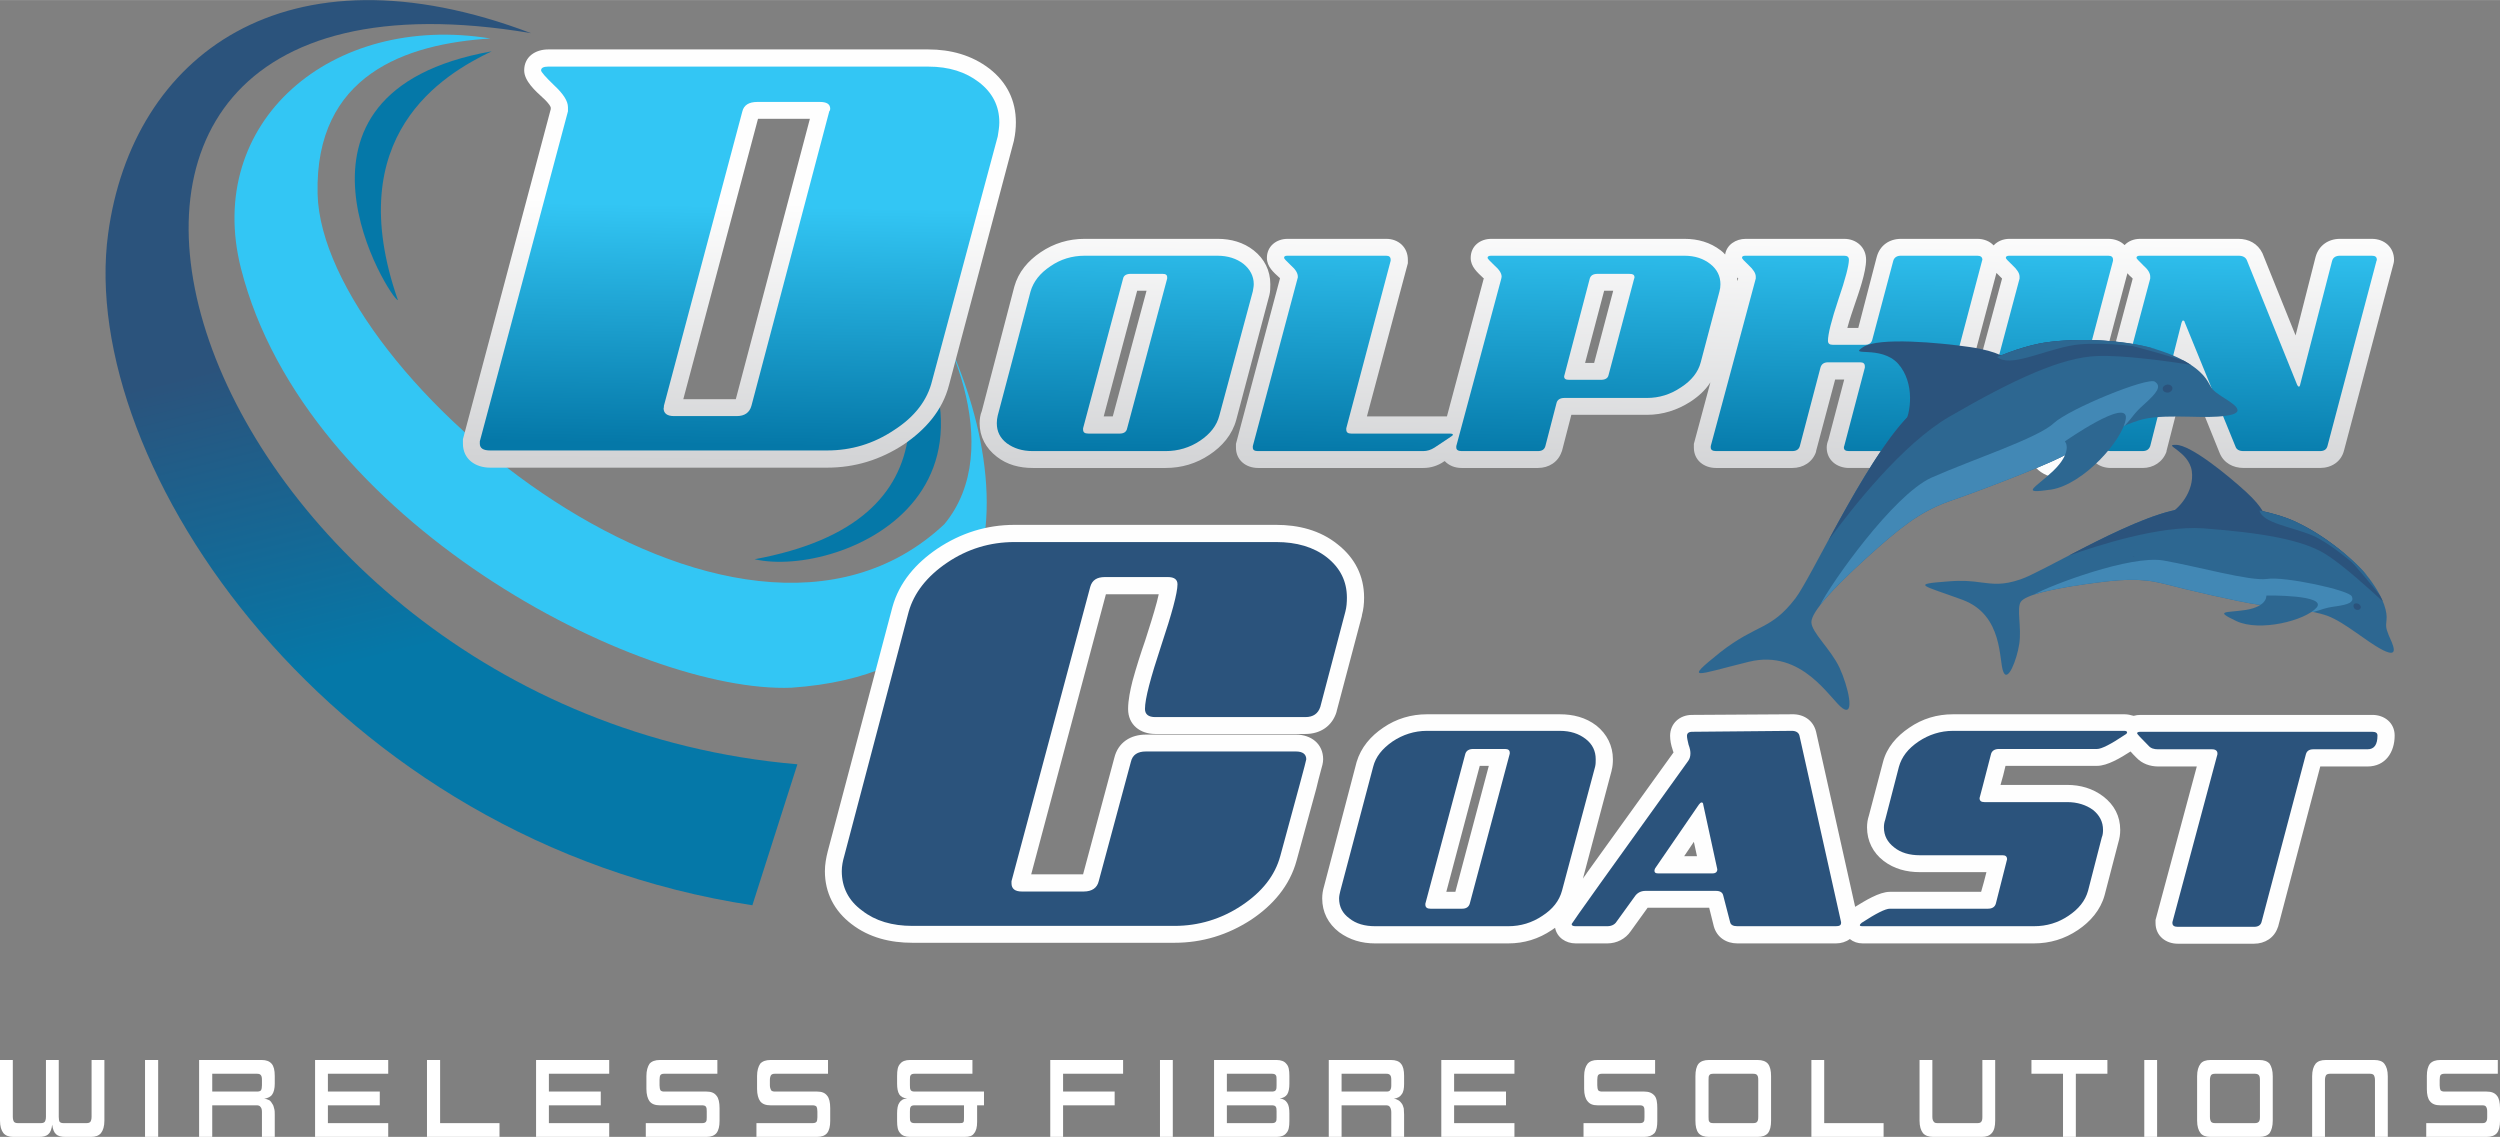 <?xml version="1.0" encoding="UTF-8"?>
<!DOCTYPE svg PUBLIC "-//W3C//DTD SVG 1.1//EN" "http://www.w3.org/Graphics/SVG/1.1/DTD/svg11.dtd">
<!-- Creator: CorelDRAW Home & Student X8 -->
<svg xmlns="http://www.w3.org/2000/svg" xml:space="preserve" width="112.8mm" height="51.298mm" version="1.1" style="shape-rendering:geometricPrecision; text-rendering:geometricPrecision; image-rendering:optimizeQuality; fill-rule:evenodd; clip-rule:evenodd"
viewBox="0 0 7998 3637"
 xmlns:xlink="http://www.w3.org/1999/xlink">
 <rect x="0" y="0" width="7998" height="3637" fill="#808080" stroke="none"/>
 <defs>
  <style type="text/css">
   <![CDATA[
    .fil11 {fill:#FEFEFE}
    .fil2 {fill:#0578A8;fill-rule:nonzero}
    .fil12 {fill:#2B537C;fill-rule:nonzero}
    .fil15 {fill:#2D6791;fill-rule:nonzero}
    .fil1 {fill:#33C6F4;fill-rule:nonzero}
    .fil16 {fill:#4288B5;fill-rule:nonzero}
    .fil0 {fill:white;fill-rule:nonzero}
    .fil5 {fill:url(#id0)}
    .fil3 {fill:url(#id1)}
    .fil7 {fill:url(#id2)}
    .fil10 {fill:url(#id3)}
    .fil4 {fill:url(#id4)}
    .fil9 {fill:url(#id5)}
    .fil8 {fill:url(#id6)}
    .fil6 {fill:url(#id7)}
    .fil13 {fill:url(#id8)}
    .fil18 {fill:url(#id9)}
    .fil19 {fill:url(#id10)}
    .fil20 {fill:url(#id11)}
    .fil17 {fill:url(#id12)}
    .fil14 {fill:url(#id13)}
   ]]>
  </style>
  <linearGradient id="id0" gradientUnits="userSpaceOnUse" x1="3712.02" y1="680.594" x2="3699.26" y2="1445.69">
   <stop offset="0" style="stop-opacity:1; stop-color:#33C6F4"/>
   <stop offset="1" style="stop-opacity:1; stop-color:#0578A8"/>
  </linearGradient>
  <linearGradient id="id1" gradientUnits="userSpaceOnUse" x1="3697.13" y1="667.83" x2="3682.95" y2="1501">
   <stop offset="0" style="stop-opacity:1; stop-color:#FEFEFE"/>
   <stop offset="1" style="stop-opacity:1; stop-color:#D2D3D5"/>
  </linearGradient>
  <linearGradient id="id2" gradientUnits="userSpaceOnUse" xlink:href="#id0" x1="3712.02" y1="680.594" x2="3699.26" y2="1445.69">
  </linearGradient>
  <linearGradient id="id3" gradientUnits="userSpaceOnUse" xlink:href="#id0" x1="3712.02" y1="680.594" x2="3699.26" y2="1445.69">
  </linearGradient>
  <linearGradient id="id4" gradientUnits="userSpaceOnUse" xlink:href="#id0" x1="3712.02" y1="680.594" x2="3699.26" y2="1445.69">
  </linearGradient>
  <linearGradient id="id5" gradientUnits="userSpaceOnUse" xlink:href="#id0" x1="3712.02" y1="680.594" x2="3699.26" y2="1445.69">
  </linearGradient>
  <linearGradient id="id6" gradientUnits="userSpaceOnUse" xlink:href="#id0" x1="3712.02" y1="680.594" x2="3699.26" y2="1445.69">
  </linearGradient>
  <linearGradient id="id7" gradientUnits="userSpaceOnUse" xlink:href="#id0" x1="3712.02" y1="680.594" x2="3699.26" y2="1445.69">
  </linearGradient>
  <linearGradient id="id8" gradientUnits="userSpaceOnUse" x1="1595.89" y1="955.143" x2="1841.09" y2="1949.84">
   <stop offset="0" style="stop-opacity:1; stop-color:#2B537C"/>
   <stop offset="1" style="stop-opacity:1; stop-color:#0578A8"/>
  </linearGradient>
  <radialGradient id="id9" gradientUnits="userSpaceOnUse" gradientTransform="matrix(837.98 -19792.5 19786.9 837.744 -4.02977E+07 1.44817E+08)" cx="7389.65" cy="1724" r="12.409" fx="7389.65" fy="1724">
   <stop offset="0" style="stop-opacity:1; stop-color:#2B537C"/>
   <stop offset="0.18" style="stop-opacity:1; stop-color:#314B78"/>
   <stop offset="0.459" style="stop-opacity:1; stop-color:#2F4669"/>
   <stop offset="0.71" style="stop-opacity:1; stop-color:#34426B"/>
   <stop offset="1" style="stop-opacity:1; stop-color:#2F3150"/>
  </radialGradient>
  <radialGradient id="id10" gradientUnits="userSpaceOnUse" gradientTransform="matrix(-0.047 1.106 1.104 0.047 5184 -5862)" cx="6834.02" cy="1783.44" r="0.674" fx="6834.02" fy="1783.44">
   <stop offset="0" style="stop-opacity:1; stop-color:#2D6892"/>
   <stop offset="0.18" style="stop-opacity:1; stop-color:#295C8D"/>
   <stop offset="0.459" style="stop-opacity:1; stop-color:#29547A"/>
   <stop offset="0.71" style="stop-opacity:1; stop-color:#334B7D"/>
   <stop offset="1" style="stop-opacity:1; stop-color:#32365A"/>
  </radialGradient>
  <radialGradient id="id11" gradientUnits="userSpaceOnUse" gradientTransform="matrix(-0.025 0.593 0.595 0.025 5938 -2309)" xlink:href="#id10" cx="6826.88" cy="1781.42" r="3.9" fx="6826.88" fy="1781.42">
  </radialGradient>
  <radialGradient id="id12" gradientUnits="userSpaceOnUse" gradientTransform="matrix(2.273 -0 -0 0 -8552 1807)" xlink:href="#id10" cx="6719.05" cy="1807.32" r="0.312" fx="6719.05" fy="1807.32">
  </radialGradient>
  <radialGradient id="id13" gradientUnits="userSpaceOnUse" gradientTransform="matrix(-28.949 -3.54526E-15 9.97292E-15 -28.948 203710 47638)" cx="6801.82" cy="1590.69" r="96.08" fx="6801.82" fy="1590.69">
   <stop offset="0" style="stop-opacity:1; stop-color:#FEFEFE"/>
   <stop offset="0.071" style="stop-opacity:1; stop-color:#FEFEFE"/>
   <stop offset="1" style="stop-opacity:1; stop-color:#ADDFE6"/>
  </radialGradient>
 </defs>
 <g id="Layer_x0020_1">
  <g id="_257074896">
   <path class="fil0" d="M5467 3637c-15,0 -26,-4 -33,-12 -7,-9 -10,-22 -10,-40l0 -142c0,-18 3,-31 10,-40 7,-8 18,-12 33,-12l156 0c15,0 26,4 33,12 7,9 10,22 10,40l0 142c0,18 -3,31 -10,40 -7,8 -18,12 -33,12l-156 0zm158 -182c0,-8 -1,-13 -4,-16 -2,-3 -7,-4 -13,-4l-126 0c-7,0 -11,1 -13,4 -3,3 -3,8 -3,16l0 118c0,8 0,13 3,16 2,3 6,4 13,4l126 0c6,0 11,-1 13,-4 3,-3 4,-8 4,-16l0 -118z"/>
   <path class="fil0" d="M7072 3637c-15,0 -26,-4 -32,-12 -7,-9 -11,-22 -11,-40l0 -142c0,-18 4,-31 11,-40 6,-8 17,-12 32,-12l156 0c15,0 26,4 33,12 6,9 10,22 10,40l0 142c0,18 -4,31 -10,40 -7,8 -18,12 -33,12l-156 0zm158 -182c0,-8 -1,-13 -4,-16 -3,-3 -7,-4 -13,-4l-126 0c-6,0 -10,1 -13,4 -2,3 -4,8 -4,16l0 118c0,8 2,13 4,16 3,3 7,4 13,4l126 0c6,0 10,-1 13,-4 3,-3 4,-8 4,-16l0 -118z"/>
   <path class="fil0" d="M879 3467c0,15 -3,27 -8,34 -5,8 -14,12 -26,14 7,0 12,3 17,5 4,3 7,7 9,11 3,4 5,9 6,15 2,6 2,13 2,20l0 71 -41 0 0 -79c0,-7 -1,-13 -4,-16 -3,-5 -7,-6 -14,-6l-141 0 0 101 -42 0 0 -246 200 0c15,0 25,4 32,12 7,8 10,21 10,39l0 25zm-57 25c6,0 10,-1 13,-4 2,-4 3,-9 3,-16l0 -17c0,-8 -1,-13 -4,-16 -2,-3 -7,-4 -12,-4l-143 0 0 57 143 0z"/>
   <path class="fil1" d="M2885 863c146,157 337,572 136,814 -668,627 -1991,-472 -2005,-1057 -9,-381 282,-480 553,-497 -510,-83 -917,268 -798,736 206,811 1274,1360 1761,1341 990,-69 557,-1141 353,-1337z"/>
   <path class="fil2" d="M1273 960c-184,-527 145,-722 300,-796 -743,132 -320,800 -300,796z"/>
   <path class="fil2" d="M2726 770c239,426 344,898 -312,1019 274,63 992,-231 312,-1019z"/>
   <path class="fil3" d="M3304 1497l425 0c51,0 98,-14 140,-42 41,-27 73,-64 86,-112l106 -399 0 0c3,-12 3,-24 3,-35 0,-44 -19,-81 -53,-108 -33,-26 -73,-37 -115,-37l-426 0c-51,0 -98,14 -141,43 -40,27 -71,63 -84,110l-104 398c-5,12 -7,25 -7,39 0,43 20,80 55,107 33,26 73,36 115,36zm-334 -1339l-1216 0c-41,0 -77,23 -77,67 0,34 36,66 60,88 6,5 23,22 25,31 0,2 0,3 0,5l-281 1056 0 7 0 0 0 0 0 0 0 0 0 0 0 0 0 0 0 0 0 0 0 0 0 1 0 0 0 0 0 0 0 0 0 0 0 1 0 0 0 0 0 0 0 0 0 0 0 0 0 0 0 0 0 0 0 0 0 0 0 1 0 0 0 0 0 0 0 0 0 0 0 1 0 0 0 0 0 0 0 0 0 0 0 1 0 0 0 0 0 0 0 0 0 0 0 0 0 0 0 0 0 0 0 0 0 0 0 0 0 1 0 0 0 0 0 0 0 0 0 1 0 0 0 0 0 0 0 0 0 0c0,50 40,77 87,77l1078 0c89,0 170,-25 245,-74 69,-47 124,-108 145,-190l208 -783 0 -1c4,-18 6,-38 6,-57 0,-70 -29,-128 -84,-171 -57,-44 -125,-62 -196,-62zm1055 1339l529 0c23,0 46,-7 66,-21l2 -1c13,14 32,22 54,22l244 0c35,0 65,-19 76,-52l1 -2 30 -116 242 0c50,0 97,-15 139,-42 26,-17 48,-37 64,-62l-53 197 0 7c0,2 0,3 0,5 0,40 32,65 71,65l244 0c35,0 65,-19 76,-52l0 -2 61 -229 29 0 -51 194c-3,7 -5,15 -5,24 0,40 33,65 71,65l245 0c36,0 67,-20 76,-56l151 -568c5,5 10,10 15,15 1,1 2,2 3,3l-142 529 0 7c0,2 0,3 0,5 0,40 33,65 72,65l244 0c35,0 64,-19 76,-52l0 -2 151 -569c4,5 9,10 14,14 1,1 1,2 3,3l-141 529 0 7c0,2 0,3 0,5 0,40 32,65 71,65l102 0c34,0 64,-19 76,-52l0 -2 65 -254 105 260c13,32 43,48 77,48l244 0c37,0 68,-20 77,-56l156 -589c2,-7 4,-14 4,-21 0,-40 -31,-67 -71,-67l-102 0c-37,0 -68,21 -78,58l-64 251 -106 -263 0 0c-15,-31 -44,-46 -77,-46l-314 0c-20,0 -38,7 -50,20 -13,-13 -32,-20 -52,-20l-316 0c-20,0 -38,7 -51,21 -13,-14 -32,-21 -52,-21l-244 0c-38,0 -68,21 -78,58l-59 227 -35 0c7,-27 18,-58 23,-73 13,-38 37,-105 37,-145 0,-40 -31,-67 -70,-67l-315 0c-32,0 -61,19 -66,50 -4,-5 -9,-9 -14,-13 -34,-26 -73,-37 -116,-37l-618 0c-36,0 -66,23 -66,61 0,28 21,46 40,64 0,0 1,1 2,1l-118 442 -256 0 131 -490 0 -8c0,-1 0,-2 0,-3 0,-40 -30,-67 -69,-67l-316 0c-35,0 -66,23 -66,61 0,28 21,46 41,64 0,0 0,1 1,1l-141 530 0 7c0,2 0,3 0,5 0,40 32,65 71,65zm1532 -609c0,3 1,7 1,11l3 -8c-2,-1 -3,-2 -3,-3 -1,0 -1,0 -1,0zm-3132 -508l-239 897 168 0 237 -897 -166 0zm1106 952l29 0 108 -402 -30 0 -107 402zm1569 -171l61 -231 -29 0 -61 231 29 0z"/>
   <path class="fil4" d="M3197 392l0 -1c0,-52 -22,-95 -65,-128 -43,-33 -96,-50 -162,-50l-1217 0c-14,0 -22,4 -22,12 0,5 14,21 42,48 29,27 44,50 44,70 0,5 0,9 0,13l-282 1056c0,1 0,4 0,7 0,15 11,22 33,22l1078 0c77,0 148,-21 214,-65 67,-43 107,-96 122,-158l210 -782c2,-14 5,-29 5,-44zm-774 -66l200 0c22,0 33,7 33,22 0,4 -1,6 -3,8l-249 942c-6,22 -22,33 -47,33l-201 0c-22,0 -33,-9 -33,-25 1,-2 1,-4 1,-8l251 -942c5,-20 21,-30 48,-30z"/>
   <path class="fil5" d="M3895 818l-425 0c-40,0 -77,11 -110,34 -33,22 -54,49 -63,80l-105 397c-2,8 -3,17 -3,24l0 1c0,26 10,47 32,64 22,16 49,25 83,25l425 0c40,0 77,-11 110,-33 33,-22 54,-49 62,-81l107 -397c1,-8 3,-15 3,-23 0,-26 -12,-48 -33,-65 -22,-17 -50,-26 -83,-26zm-413 569c-12,0 -17,-4 -17,-13 0,-1 0,-2 0,-4l128 -479c2,-10 11,-15 24,-15l102 0c10,0 15,3 15,11 0,2 0,3 0,4l-128 479c-2,11 -10,17 -24,17l-100 0z"/>
   <path class="fil6" d="M4648 1390l0 0c0,-2 -4,-3 -11,-3l-314 0c-11,0 -16,-4 -16,-13 0,-1 0,-2 0,-4l142 -536c0,-1 0,-2 0,-3 0,-9 -5,-13 -14,-13l-317 0c-7,0 -10,2 -10,7 0,2 7,10 22,24 15,13 22,25 22,36 0,2 0,4 -1,6l-143 536 0 5c0,7 5,11 16,11l0 0 529 0c13,0 25,-4 36,-11l51 -34c5,-3 8,-5 8,-8z"/>
   <path class="fil7" d="M5504 910l0 -1c0,-26 -11,-48 -33,-65 -22,-17 -49,-26 -82,-26l-618 0 -1 0c-7,0 -11,2 -11,7 0,2 7,10 22,24 15,13 23,25 23,36 0,2 -1,4 -1,6l-144 536 0 5c0,7 6,11 17,11l244 0c13,0 21,-5 24,-16l36 -139c3,-10 12,-15 25,-15l264 0c39,0 75,-11 109,-34 34,-22 55,-49 63,-80l60 -227c2,-7 3,-15 3,-22zm-382 305l-102 0c-11,0 -16,-3 -16,-11 0,-2 1,-3 1,-4l81 -309c3,-10 11,-15 25,-15l101 0c12,0 17,3 17,11 0,2 0,3 -1,4l-82 309c-2,10 -11,15 -24,15z"/>
   <path class="fil8" d="M6342 831l0 0c0,-9 -6,-13 -16,-13l0 0 -245 0c-13,0 -21,6 -24,16l-67 252c-3,12 -11,17 -24,17l-102 0c-11,0 -16,-4 -16,-13 0,-21 11,-65 33,-131 23,-67 34,-110 34,-128 0,-9 -5,-13 -15,-13l0 0 -316 0 0 0c-8,0 -11,2 -11,7 0,2 7,10 22,24 14,13 22,25 22,36 0,2 0,4 0,6l-144 536 0 5c0,7 6,11 17,11l0 0 244 0c12,0 21,-5 24,-16l66 -251c3,-11 11,-17 24,-17l103 0c10,0 15,4 15,13 0,1 0,2 0,4l-66 251c-1,2 -1,2 -1,5 0,7 5,11 16,11l244 0c14,0 22,-5 25,-16l157 -593c0,-1 1,-2 1,-3z"/>
   <path class="fil9" d="M6760 834l0 -3c0,-9 -5,-13 -15,-13l-317 0c-7,0 -11,2 -11,7 0,2 7,10 22,24 14,13 22,25 22,36 0,2 0,4 0,6l-143 536c0,2 0,2 0,5 0,7 6,11 16,11l0 0 244 0c13,0 21,-5 25,-16l157 -593z"/>
   <path class="fil10" d="M7588 818l0 0 -102 0c-14,0 -22,6 -25,16l-102 395c-1,5 -2,8 -5,8 -3,-2 -4,-4 -5,-6l-161 -399c-4,-9 -13,-14 -26,-14l-1 0 -314 0 -1 0c-7,0 -11,2 -11,7 0,2 8,10 22,24 15,13 22,25 22,36l0 0c0,2 0,4 0,6l-143 536c0,2 0,2 0,5 0,7 5,11 16,11l0 0 102 0c13,0 21,-5 25,-16l100 -394c2,-6 4,-8 5,-8 3,1 5,2 5,5l163 399c3,9 12,14 25,14l245 0c13,0 21,-5 24,-16l157 -593c1,-1 1,-2 1,-3l0 0c0,-9 -5,-13 -16,-13z"/>
   <path class="fil11" d="M6826 2290c7,-2 14,-3 22,-3l742 0c38,0 71,25 71,66 0,53 -29,99 -87,99l-151 0 -135 513 -1 2c-11,33 -41,52 -76,52l-244 0c-38,0 -71,-25 -71,-66 0,-1 0,-3 0,-3l0 -7 132 -491 -123 0c-27,0 -52,-9 -70,-28 -7,-7 -13,-13 -19,-20 -31,20 -74,46 -107,46l-293 0c-5,21 -10,42 -16,61l214 0c41,0 81,11 115,37 35,27 54,63 54,107 0,14 -2,27 -6,40l-44 169c-13,47 -45,84 -85,111 -43,29 -90,43 -141,43l-548 0c-16,0 -30,-5 -41,-14 -12,9 -28,14 -44,14l-316 0c-35,0 -65,-19 -75,-54l-15 -60 -197 0 -54 75c-17,25 -45,39 -75,39l-101 0c-32,0 -60,-19 -66,-50 -4,3 -7,5 -10,7 -43,29 -89,43 -140,43l-426 0c-42,0 -81,-11 -115,-36 -35,-27 -54,-64 -54,-108 0,-13 2,-26 6,-39l104 -397c14,-47 45,-83 85,-110 42,-29 90,-43 140,-43l425 0c43,0 83,10 117,36 34,27 53,65 53,108 0,12 -1,24 -4,35l0 1 -92 346c4,-7 9,-12 13,-19 92,-128 184,-256 277,-385 -1,-3 -3,-7 -3,-9 -5,-14 -8,-30 -8,-44 0,-40 31,-67 70,-67l320 -2c37,-1 68,19 77,56l0 0 125 560c31,-19 77,-48 111,-48l292 0c6,-21 12,-42 17,-63l-213 0c-42,0 -82,-10 -116,-36 -34,-26 -53,-64 -53,-107 0,-14 2,-26 6,-38l45 -171c12,-47 44,-83 84,-110 42,-29 89,-43 140,-43l549 0c9,0 19,2 29,5zm-3119 -389l-169 0 -239 896 166 0 100 -373c12,-49 52,-74 101,-74l480 0c48,0 87,29 87,79 0,11 -4,25 -7,35 -5,20 -11,40 -15,59 -21,77 -42,154 -63,230 -22,81 -76,143 -145,189 -75,49 -157,74 -246,74l-838 0c-70,0 -138,-16 -195,-60 -55,-42 -85,-100 -85,-169 0,-22 4,-43 9,-63l207 -782c22,-80 76,-141 144,-187 75,-50 157,-76 247,-76l837 0c71,0 140,17 196,62 55,43 85,101 85,171 0,19 -2,38 -7,56l0 2 -81 306 0 1c-14,46 -52,71 -100,71l-480 0c-48,0 -87,-29 -87,-80 0,-28 7,-61 14,-89 12,-44 26,-88 41,-131 13,-41 26,-81 37,-122 2,-7 4,-16 6,-25zm920 952l29 0 107 -403 -29 0 -107 403zm802 -114l-10 -46 -31 46 41 0z"/>
   <path class="fil12" d="M4176 2294c25,0 41,-11 48,-33l80 -304c4,-15 5,-31 5,-45 0,-52 -21,-95 -64,-129 -42,-33 -97,-49 -162,-49l-837 0c-79,0 -151,22 -216,66 -65,44 -106,97 -123,157l-206 781c-5,17 -8,33 -8,49 0,51 21,94 65,126 42,33 96,49 161,49l838 0c78,0 150,-22 215,-65 66,-44 107,-96 124,-159 55,-202 83,-305 83,-309 0,-16 -11,-25 -33,-25l-480 0c-27,0 -43,11 -48,33l-103 382c-5,21 -21,33 -48,33l-198 0c-22,0 -33,-9 -33,-26 0,-1 0,-4 0,-7l252 -942c6,-21 21,-31 47,-31l201 0c21,0 31,8 31,23 0,28 -18,94 -52,196 -34,103 -52,170 -52,203 0,17 11,26 33,26l480 0z"/>
   <path class="fil12" d="M4990 2338l-425 0c-40,0 -77,12 -110,34 -33,23 -54,49 -62,81l-105 397c-2,8 -4,17 -4,24 0,27 11,48 33,64 21,17 49,25 82,25l426 0c40,0 76,-11 109,-33 34,-22 54,-48 63,-80l106 -397c2,-8 2,-16 2,-24 0,-26 -10,-48 -32,-65 -22,-17 -49,-26 -83,-26zm-414 569c-10,0 -16,-4 -16,-13 0,0 0,-2 0,-3l128 -480c3,-9 11,-15 25,-15l102 0c10,0 15,4 15,12 0,1 0,3 0,3l-128 480c-3,10 -11,16 -24,16l-102 0z"/>
   <path class="fil12" d="M5264 2850l226 0c13,0 21,5 23,15l22 85c2,9 10,13 23,13l315 0c12,0 17,-3 17,-11l0 -2 -133 -596c-2,-10 -11,-16 -24,-16l-319 3c-12,0 -17,5 -17,13 0,6 2,16 5,28 5,13 6,22 6,28 0,9 -2,17 -7,24 -249,346 -373,520 -373,522 0,5 4,7 13,7l101 0c13,0 24,-5 30,-15l60 -83c8,-10 19,-15 32,-15zm230 -69c0,8 -5,13 -15,13l-175 0c-8,0 -11,-3 -11,-8 0,-2 0,-4 2,-8l140 -204c3,-4 6,-7 9,-7 3,0 5,3 5,7l45 207z"/>
   <path class="fil12" d="M6333 2553c0,0 13,-48 37,-142 3,-9 11,-15 25,-15l314 0c14,0 44,-15 90,-46 4,-2 6,-5 6,-7 0,-3 -3,-5 -9,-5l-548 0c-40,0 -77,12 -110,34 -34,23 -54,49 -63,81l-44 170c-3,8 -4,16 -4,24 0,26 11,47 33,64 21,17 49,25 82,25l265 0c9,0 14,4 14,13 0,1 -12,48 -36,142 -3,10 -11,16 -25,16l-314 0c-14,0 -44,15 -90,45 -4,3 -6,6 -6,8 0,2 3,3 9,3l548 0c41,0 77,-11 110,-33 33,-22 54,-48 63,-80l44 -171c3,-7 4,-15 4,-24 0,-26 -11,-47 -32,-64 -22,-16 -50,-25 -82,-25l-265 0c-11,0 -16,-4 -16,-13z"/>
   <path class="fil12" d="M6950 2953c0,8 6,12 17,12l244 0c13,0 21,-5 24,-15l142 -537c3,-11 11,-16 24,-16l173 0c22,0 32,-15 32,-44 0,-8 -5,-12 -17,-12l-741 0c-8,0 -11,2 -11,5 0,2 12,15 37,40 7,8 17,11 30,11l173 0c11,0 17,5 17,13 0,1 0,2 0,3l-144 537c0,0 0,2 0,3z"/>
   <path class="fil13" d="M1699 106c-788,-299 -1276,74 -1353,641 -101,742 718,1945 2061,2149l144 -451c-1956,-168 -2778,-2664 -852,-2339z"/>
   <path class="fil14" d="M6592 1529c63,0 114,-52 114,-115 0,-3 0,-7 0,-9 -41,20 -80,41 -110,56 -19,10 -48,22 -82,36 19,20 47,32 78,32z"/>
   <path class="fil15" d="M5744 1914c52,-69 214,-423 351,-572 136,-148 344,-232 452,-247 108,-14 264,-8 365,27 102,34 138,76 151,98 14,24 14,28 43,47 29,19 93,53 15,63 -34,5 -73,4 -114,3 -53,-1 -108,-2 -151,8 -77,20 -194,87 -260,120 -66,34 -270,112 -364,144 -93,34 -156,85 -262,181 -106,96 -175,172 -175,204 0,33 61,85 90,146 28,61 50,157 10,130 -40,-28 -128,-191 -300,-149 -171,42 -210,65 -92,-30 119,-93 161,-69 241,-173z"/>
   <path class="fil12" d="M6090 1362c24,-38 37,-138 -18,-199 -55,-60 -162,-20 -111,-53 50,-32 243,-14 340,0 97,14 120,39 120,39l-331 213z"/>
   <path class="fil12" d="M6238 1332c207,-120 359,-189 470,-193 82,-4 230,17 301,28 -7,-4 -15,-9 -22,-13 -54,-17 -134,-40 -218,-61 -77,-8 -158,-7 -222,2 -108,15 -316,99 -452,247 -82,90 -174,254 -245,386 76,-104 237,-309 388,-396z"/>
   <path class="fil15" d="M6547 1095c-41,6 -97,22 -158,47 41,34 140,-18 234,-36 74,-15 195,-1 272,10 -101,-30 -247,-35 -348,-21z"/>
   <path class="fil16" d="M6894 1221c-22,-16 -273,86 -324,133 -51,48 -263,117 -391,174 -123,56 -322,339 -357,409 29,-38 82,-91 148,-151 106,-96 169,-147 262,-181 94,-32 298,-110 364,-144 52,-25 132,-71 202,-100 29,-31 27,-37 62,-68 41,-37 56,-57 34,-72z"/>
   <path class="fil12" d="M6950 1242c0,7 -6,13 -15,14 -9,0 -16,-5 -16,-12 -1,-7 7,-13 15,-14 9,0 16,5 16,12z"/>
   <path class="fil15" d="M6609 1417c0,0 19,32 -40,89 -60,57 -109,75 -6,60 103,-17 229,-159 238,-227 8,-69 -195,73 -195,73l3 5z"/>
   <path class="fil15" d="M6465 1853c66,-22 328,-182 483,-219 155,-37 328,0 404,39 78,37 177,111 228,178 51,68 57,111 55,131 -2,22 -3,25 7,50 11,26 38,76 -18,48 -55,-28 -120,-88 -178,-110 -59,-21 -164,-29 -223,-36 -58,-8 -226,-47 -302,-67 -76,-19 -139,-14 -251,2 -112,16 -190,35 -205,56 -14,21 3,82 -5,135 -8,52 -37,125 -51,89 -15,-35 1,-181 -130,-230 -131,-48 -166,-50 -48,-59 47,-4 78,-1 105,3 41,5 71,10 129,-10z"/>
   <path class="fil12" d="M6936 1645c34,-14 85,-74 76,-138 -9,-64 -96,-85 -50,-84 48,1 166,98 223,150 58,53 61,79 61,79l-310 -7z"/>
   <path class="fil12" d="M7047 1690c187,14 317,36 392,82 55,34 142,113 184,152 -3,-6 -5,-12 -9,-19 -27,-34 -69,-85 -116,-136 -46,-39 -99,-74 -146,-96 -76,-39 -249,-76 -404,-39 -93,22 -226,89 -331,144 96,-34 292,-97 430,-88z"/>
   <path class="fil15" d="M7352 1673c-29,-15 -73,-29 -124,-40 12,41 100,51 170,80 54,23 128,86 174,127 -54,-64 -147,-132 -220,-167z"/>
   <path class="fil16" d="M7524 1908c-7,-20 -217,-65 -271,-56 -54,8 -223,-40 -332,-59 -105,-18 -361,79 -414,109 36,-12 93,-23 163,-33 112,-16 175,-21 251,-2 76,20 244,59 302,67 45,5 119,12 176,24 33,-8 34,-13 72,-18 42,-6 61,-13 53,-32z"/>
   <path class="fil12" d="M7551 1947c-2,4 -9,6 -16,2 -5,-3 -7,-10 -5,-15 3,-5 10,-5 16,-2 6,4 9,10 5,15z"/>
   <path class="fil15" d="M7250 1910c0,0 0,30 -64,41 -64,10 -105,1 -31,36 75,35 220,-2 256,-43 36,-42 -160,-39 -160,-39l-1 5z"/>
   <polygon class="fil17" points="6721,1807 6719,1807 "/>
   <path class="fil18" d="M7427 1716l0 0 0 0c-9,-6 -17,-11 -25,-16l0 0c8,5 16,10 25,16z"/>
   <polygon class="fil19" points="6836,1785 6833,1782 "/>
   <path class="fil20" d="M6831 1782c0,0 -1,0 -2,0 1,0 2,0 2,0zm-2 0c-2,-1 -3,-1 -6,-1 3,0 4,1 6,1z"/>
   <path class="fil0" d="M7807 3536c-15,0 -26,-4 -33,-13 -7,-8 -10,-22 -10,-39l0 -42c0,-17 3,-30 10,-39 7,-8 18,-12 33,-12l184 0 0 44 -170 0c-6,0 -10,1 -13,4 -2,3 -3,8 -3,16l0 17c0,7 1,12 3,16 3,3 7,4 13,4l134 0c15,0 26,4 33,13 7,8 10,22 10,40l0 41c0,17 -3,30 -10,39 -7,8 -18,12 -33,12l-193 0 0 -44 179 0c6,0 10,-1 12,-4 3,-3 4,-8 4,-15l0 -18c0,-7 -1,-12 -4,-16 -2,-3 -6,-4 -12,-4l-134 0z"/>
   <path class="fil0" d="M7455 3435c-6,0 -10,1 -13,4 -2,3 -4,8 -4,16l0 182 -41 0 0 -194c0,-18 4,-31 11,-40 7,-8 17,-12 33,-12l155 0c15,0 26,4 32,12 7,9 11,22 11,40l0 194 -41 0 0 -182c0,-8 -2,-13 -4,-16 -3,-3 -7,-4 -13,-4l-126 0z"/>
   <polygon class="fil0" points="6860,3391 6901,3391 6901,3637 6860,3637 "/>
   <polygon class="fil0" points="6742,3435 6641,3435 6641,3637 6600,3637 6600,3435 6499,3435 6499,3391 6742,3391 "/>
   <path class="fil0" d="M6185 3637c-15,0 -26,-4 -33,-12 -7,-9 -11,-22 -11,-40l0 -194 41 0 0 182c0,8 2,13 5,16 2,3 6,4 12,4l127 0c5,0 10,-1 12,-4 3,-3 4,-8 4,-16l0 -182 41 0 0 194c0,18 -3,31 -11,40 -7,8 -17,12 -32,12l-155 0z"/>
   <polygon class="fil0" points="6026,3637 5795,3637 5795,3391 5836,3391 5836,3593 6026,3593 "/>
   <path class="fil0" d="M5111 3536c-15,0 -25,-4 -32,-13 -7,-8 -11,-22 -11,-39l0 -42c0,-17 4,-30 11,-39 7,-8 17,-12 32,-12l184 0 0 44 -170 0c-5,0 -9,1 -12,4 -2,3 -3,8 -3,16l0 17c0,7 1,12 3,16 3,3 7,4 12,4l135 0c15,0 25,4 33,13 7,8 9,22 9,40l0 41c0,17 -2,30 -9,39 -8,8 -18,12 -33,12l-194 0 0 -44 180 0c5,0 10,-1 12,-4 3,-3 3,-8 3,-15l0 -18c0,-7 0,-12 -3,-16 -2,-3 -7,-4 -12,-4l-135 0z"/>
   <polygon class="fil0" points="4611,3391 4845,3391 4845,3435 4652,3435 4652,3492 4818,3492 4818,3536 4652,3536 4652,3593 4845,3593 4845,3637 4611,3637 "/>
   <polygon class="fil0" points="3711,3391 3752,3391 3752,3637 3711,3637 "/>
   <polygon class="fil0" points="3360,3391 3593,3391 3593,3435 3401,3435 3401,3492 3566,3492 3566,3536 3401,3536 3401,3637 3360,3637 "/>
   <path class="fil0" d="M2870 3562c0,-15 2,-27 7,-34 5,-8 12,-13 25,-14 -13,-1 -20,-6 -25,-13 -5,-8 -7,-20 -7,-34l0 -25c0,-18 2,-31 10,-39 6,-8 17,-12 31,-12l200 0 0 44 -185 0c-5,0 -10,1 -12,4 -3,3 -3,8 -3,16l0 17c0,7 0,12 3,16 2,3 7,4 12,4l222 0 0 44 -22 0 0 53c0,17 -3,29 -10,37 -5,8 -15,11 -30,11l-175 0c-14,0 -25,-4 -31,-12 -8,-8 -10,-21 -10,-39l0 -24zm56 -26c-5,0 -10,1 -12,4 -3,4 -3,9 -3,16l0 18c0,7 0,12 3,15 2,3 7,4 12,4l144 0c5,0 10,0 12,-3 2,-2 2,-7 2,-15l0 -39 -158 0z"/>
   <path class="fil0" d="M2465 3536c-15,0 -26,-4 -33,-13 -6,-8 -10,-22 -10,-39l0 -42c0,-17 4,-30 10,-39 7,-8 18,-12 33,-12l184 0 0 44 -170 0c-5,0 -9,1 -12,4 -2,3 -4,8 -4,16l0 17c0,7 2,12 4,16 3,3 7,4 12,4l135 0c15,0 25,4 32,13 7,8 10,22 10,40l0 41c0,17 -3,30 -10,39 -7,8 -17,12 -32,12l-194 0 0 -44 179 0c6,0 10,-1 13,-4 2,-3 3,-8 3,-15l0 -18c0,-7 -1,-12 -3,-16 -3,-3 -7,-4 -13,-4l-134 0z"/>
   <path class="fil0" d="M2111 3536c-15,0 -26,-4 -33,-13 -6,-8 -10,-22 -10,-39l0 -42c0,-17 4,-30 10,-39 7,-8 18,-12 33,-12l184 0 0 44 -170 0c-6,0 -9,1 -12,4 -2,3 -3,8 -3,16l0 17c0,7 1,12 3,16 3,3 6,4 12,4l135 0c15,0 25,4 32,13 7,8 10,22 10,40l0 41c0,17 -3,30 -10,39 -7,8 -17,12 -32,12l-194 0 0 -44 180 0c5,0 10,-1 12,-4 3,-3 3,-8 3,-15l0 -18c0,-7 0,-12 -3,-16 -2,-3 -7,-4 -12,-4l-135 0z"/>
   <polygon class="fil0" points="1715,3391 1949,3391 1949,3435 1756,3435 1756,3492 1922,3492 1922,3536 1756,3536 1756,3593 1949,3593 1949,3637 1715,3637 "/>
   <polygon class="fil0" points="1598,3637 1366,3637 1366,3391 1408,3391 1408,3593 1598,3593 "/>
   <polygon class="fil0" points="1008,3391 1242,3391 1242,3435 1049,3435 1049,3492 1215,3492 1215,3536 1049,3536 1049,3593 1242,3593 1242,3637 1008,3637 "/>
   <polygon class="fil0" points="464,3391 506,3391 506,3637 464,3637 "/>
   <path class="fil0" d="M210 3637c-14,0 -24,-2 -31,-9 -6,-5 -10,-15 -12,-30 -2,15 -6,25 -12,30 -7,7 -17,9 -31,9l-81 0c-15,0 -25,-4 -32,-12 -7,-9 -11,-22 -11,-40l0 -194 41 0 0 182c0,8 2,13 4,16 3,3 7,4 13,4l72 0c6,0 10,-1 13,-4 2,-3 4,-8 4,-16l0 -182 41 0 0 182c0,8 1,13 3,16 3,3 7,4 13,4l72 0c6,0 10,-1 13,-4 2,-3 4,-8 4,-16l0 -182 41 0 0 194c0,18 -4,31 -11,40 -7,8 -17,12 -32,12l-81 0z"/>
   <path class="fil0" d="M4125 3586c0,18 -2,31 -10,39 -6,8 -17,12 -31,12l-200 0 0 -246 200 0c14,0 25,4 31,12 8,8 10,21 10,39l0 25c0,14 -2,26 -7,34 -5,7 -13,12 -24,13 11,1 19,6 24,14 5,7 7,19 7,34l0 24zm-56 -94c5,0 10,-1 12,-4 3,-4 3,-9 3,-16l0 -17c0,-8 0,-13 -3,-16 -2,-3 -7,-4 -12,-4l-144 0 0 57 144 0zm-144 101l144 0c5,0 10,-1 12,-4 3,-3 3,-8 3,-15l0 -18c0,-7 0,-12 -3,-16 -2,-3 -7,-4 -12,-4l-144 0 0 57z"/>
   <path class="fil0" d="M4492 3467c0,15 -2,27 -8,34 -5,8 -13,12 -25,14 6,0 11,3 15,5 5,3 8,7 11,11 3,4 4,9 6,15 0,6 1,13 1,20l0 71 -41 0 0 -79c0,-7 -2,-13 -4,-16 -3,-5 -7,-6 -14,-6l-141 0 0 101 -41 0 0 -246 199 0c15,0 26,4 32,12 7,8 10,21 10,39l0 25zm-57 25c6,0 10,-1 12,-4 3,-4 4,-9 4,-16l0 -17c0,-8 -1,-13 -4,-16 -3,-3 -6,-4 -12,-4l-143 0 0 57 143 0z"/>
  </g>
 </g>
</svg>
